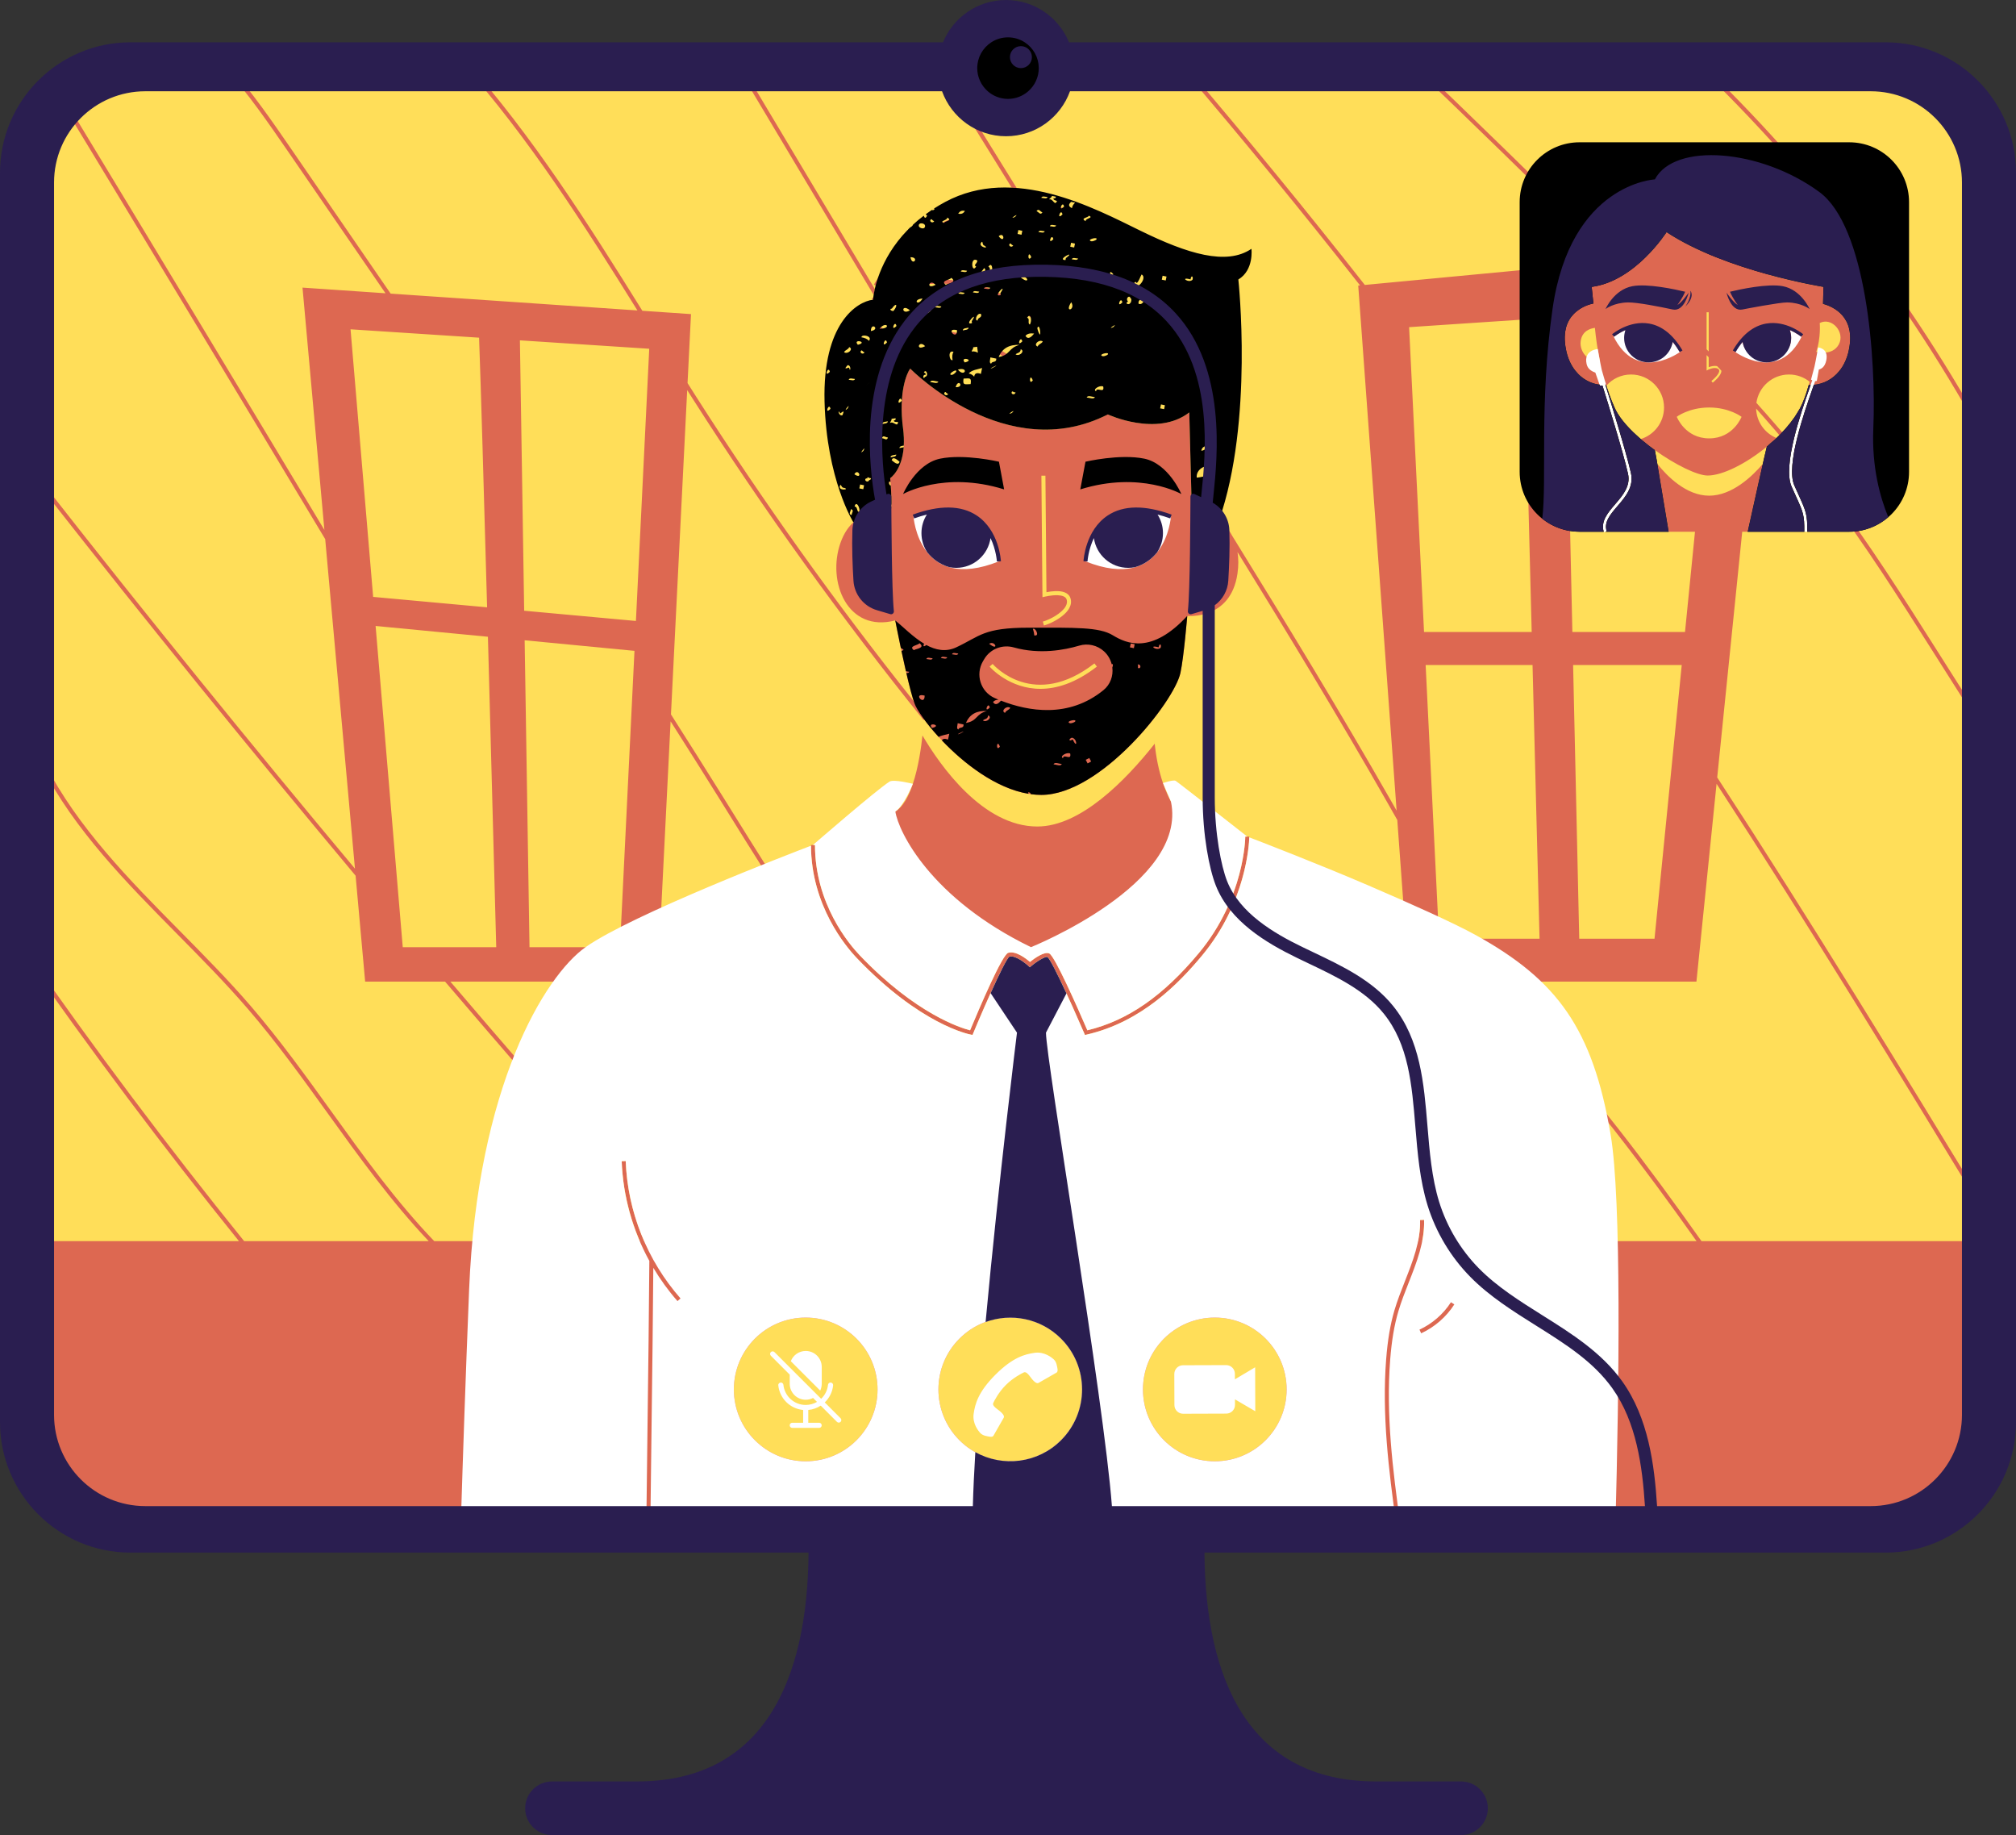 <?xml version="1.0" encoding="UTF-8" standalone="no"?><svg xmlns="http://www.w3.org/2000/svg" xmlns:xlink="http://www.w3.org/1999/xlink" fill="#000000" height="455" preserveAspectRatio="xMidYMid meet" version="1" viewBox="0.0 0.0 500.0 455.0" width="500" zoomAndPan="magnify"><rect x="0.0" y="0.0" width="500.0" height="455.0" fill="#333333" stroke="none"/><defs><clipPath id="a"><path d="M 0 0 L 500 0 L 500 455.02 L 0 455.02 Z M 0 0"/></clipPath></defs><g><g id="change1_1"><path d="M 453.375 381.004 L 46.883 381.004 C 23.805 381.004 5.098 362.293 5.098 339.219 L 5.098 55.863 C 5.098 32.785 23.805 14.078 46.883 14.078 L 453.375 14.078 C 476.449 14.078 495.16 32.785 495.16 55.863 L 495.16 339.219 C 495.16 362.293 476.449 381.004 453.375 381.004" fill="#ffde59"/></g><g id="change2_1"><path d="M 252.145 46.613 L 232.723 15.297 L 231.875 15.824 L 250.918 46.531 C 251.324 46.551 251.734 46.582 252.145 46.613 Z M 184.234 20.801 C 185.066 20.898 186.086 21.91 186.625 22.812 L 216.676 73.117 C 216.738 72.715 216.832 72.223 216.961 71.648 L 187.484 22.301 C 186.805 21.164 185.574 19.949 184.355 19.805 C 183.758 19.734 183.219 19.926 182.793 20.359 L 183.508 21.059 C 183.715 20.848 183.945 20.766 184.234 20.801 Z M 448.594 95.461 C 448.578 95.508 448.582 95.5 448.594 95.461 Z M 213.199 236.844 C 210.602 234.121 202.129 224.113 202.129 209.516 L 201.129 209.516 C 201.129 224.484 209.812 234.746 212.477 237.531 C 228.262 254.074 240.301 256.449 240.805 256.543 L 241.203 256.617 L 241.359 256.242 C 245.008 247.477 249.41 237.816 250.344 237.215 C 251.758 236.801 254.246 238.754 255.086 239.543 L 255.41 239.848 L 255.75 239.562 C 257.246 238.309 259.277 237.082 259.801 237.316 C 260.707 237.957 265.18 247.551 268.926 256.25 L 269.09 256.633 L 269.496 256.539 C 283.102 253.426 292.328 243.887 298.09 236.98 C 309.711 223.039 309.848 207.59 309.848 207.434 L 308.848 207.434 C 308.848 207.586 308.715 222.676 297.32 236.34 C 288.438 246.992 279.641 253.082 269.68 255.469 C 267.164 249.648 261.598 237.047 260.242 236.422 C 259.016 235.855 256.562 237.625 255.445 238.52 C 254.512 237.707 251.945 235.691 250.059 236.258 C 248.582 236.695 243.074 249.531 240.598 255.469 C 238.398 254.914 227.176 251.488 213.199 236.844 Z M 240.996 53.562 C 255.352 49.855 268.953 53.523 269.09 53.559 L 269.355 52.598 C 269.215 52.559 255.371 48.82 240.746 52.594 C 226.367 56.305 217.832 68.367 216.746 70.586 L 217.648 71.027 C 218.699 68.871 226.988 57.18 240.996 53.562 Z M 241.473 71.301 C 247.238 72.594 254.113 77.547 261.395 82.797 C 271.273 89.918 282.199 97.793 292.469 97.793 C 295.102 97.793 297.688 97.277 300.203 96.098 L 299.777 95.191 C 287.977 100.727 274.164 90.77 261.98 81.984 C 254.613 76.676 247.656 71.66 241.691 70.324 C 225.801 66.766 216.605 73.723 216.223 74.023 L 216.836 74.812 C 216.926 74.742 226.039 67.848 241.473 71.301 Z M 217.977 80.922 C 216.207 85 216.727 89.531 217.23 93.91 C 217.332 94.789 217.434 95.664 217.516 96.531 C 218.004 101.742 217.582 105.98 216.223 109.484 C 214.527 113.867 211.223 117.148 207.383 118.266 L 207.66 119.223 C 211.797 118.023 215.348 114.516 217.156 109.848 C 218.574 106.195 219.016 101.809 218.512 96.438 C 218.43 95.562 218.328 94.684 218.227 93.797 C 217.738 89.547 217.23 85.152 218.895 81.32 Z M 226.406 194.352 C 225.379 197.438 223.973 200.066 222.062 201.215 C 216.223 213.023 220.566 231.871 255.488 236.199 C 255.488 236.199 308.453 224.504 290.41 198.742 C 289.762 197.543 289.07 196.027 288.434 194.164 L 288.434 194.16 C 287.48 191.371 286.656 187.797 286.289 183.336 C 286.32 183.699 286.348 184.062 286.383 184.41 C 279.117 193.59 267.969 204.938 257.273 204.938 C 243.762 204.938 233.191 189.848 228.789 182.379 C 228.805 182.23 228.82 182.094 228.832 181.953 C 228.492 185.254 227.789 190.207 226.406 194.352 Z M 319.105 344.52 C 319.105 334.68 311.129 326.703 301.289 326.703 C 291.449 326.703 283.473 334.68 283.473 344.52 C 283.473 354.355 291.449 362.336 301.289 362.336 C 311.129 362.336 319.105 354.355 319.105 344.52 Z M 263.156 331.922 C 256.199 324.961 244.918 324.961 237.961 331.922 C 231.004 338.879 231.004 350.156 237.961 357.117 C 244.918 364.074 256.199 364.074 263.156 357.117 C 270.113 350.156 270.113 338.879 263.156 331.922 Z M 217.645 344.52 C 217.645 334.68 209.668 326.703 199.828 326.703 C 189.988 326.703 182.012 334.68 182.012 344.52 C 182.012 354.355 189.988 362.336 199.828 362.336 C 209.668 362.336 217.645 354.355 217.645 344.52 Z M 356.906 232.754 L 381.832 232.754 L 380.094 164.891 L 353.582 164.891 Z M 353.184 156.703 L 379.883 156.703 L 377.902 79.227 L 349.48 81.121 Z M 388.172 82.465 C 388.168 82.488 388.164 82.508 388.16 82.531 C 388.164 82.508 388.168 82.488 388.172 82.465 Z M 388.227 78.535 L 388.297 81.727 C 388.582 80.371 389.137 79.289 389.812 78.43 Z M 402.637 68.164 C 402.465 68.27 402.297 68.375 402.121 68.477 C 402.297 68.375 402.465 68.27 402.637 68.164 Z M 401.777 68.672 C 401.613 68.766 401.449 68.859 401.285 68.949 C 401.449 68.859 401.613 68.766 401.777 68.672 Z M 400.898 69.148 C 400.738 69.23 400.578 69.312 400.418 69.391 C 400.578 69.312 400.738 69.23 400.898 69.148 Z M 399.996 69.586 C 399.84 69.656 399.688 69.727 399.531 69.793 C 399.688 69.727 399.84 69.656 399.996 69.586 Z M 403.203 67.801 C 403.113 67.859 403.027 67.922 402.934 67.98 C 403.027 67.922 403.117 67.863 403.203 67.805 C 403.203 67.805 403.203 67.805 403.203 67.801 Z M 404.48 66.918 C 404.672 66.777 404.855 66.637 405.043 66.492 C 404.855 66.637 404.672 66.777 404.48 66.918 Z M 405.207 66.363 C 405.402 66.211 405.594 66.059 405.785 65.902 C 405.594 66.059 405.402 66.211 405.207 66.363 Z M 405.91 65.797 C 406.109 65.633 406.305 65.469 406.496 65.301 C 406.305 65.469 406.109 65.633 405.91 65.797 Z M 406.582 65.227 C 406.785 65.051 406.988 64.871 407.184 64.691 C 406.988 64.871 406.785 65.051 406.582 65.227 Z M 404.047 67.227 C 404.047 67.23 404.047 67.23 404.047 67.23 C 404.121 67.18 404.191 67.125 404.266 67.074 C 404.191 67.125 404.117 67.176 404.047 67.227 Z M 423.262 77.422 L 423.262 86.598 C 423.438 86.777 423.609 86.965 423.785 87.148 L 423.785 77.422 Z M 432.988 66.402 C 433.59 66.598 434.188 66.781 434.777 66.961 C 434.188 66.781 433.59 66.598 432.988 66.402 Z M 424.926 63.492 C 427.562 64.566 430.23 65.52 432.82 66.348 C 430.23 65.516 427.562 64.566 424.926 63.492 Z M 438.586 68.062 C 437.391 67.734 436.148 67.379 434.879 66.992 C 436.148 67.379 437.391 67.734 438.586 68.062 Z M 426.906 91.887 C 426.57 91.527 426.234 91.164 425.895 90.805 C 425.148 90.602 424.277 90.855 423.785 91.047 L 423.785 88.594 C 423.609 88.41 423.438 88.227 423.262 88.047 L 423.262 91.879 L 423.645 91.68 C 423.66 91.672 425.512 90.758 426.281 91.621 C 426.379 91.73 426.414 91.855 426.402 92.016 C 426.332 92.832 424.977 94.066 424.461 94.473 L 424.785 94.887 C 424.992 94.723 426.82 93.25 426.926 92.062 C 426.93 92 426.91 91.945 426.906 91.887 Z M 431.934 103.352 C 431.934 103.352 428.934 101.043 423.902 101.043 C 418.875 101.043 415.82 103.352 415.871 103.352 C 415.871 103.352 417.918 108.699 423.902 108.699 C 429.891 108.699 431.934 103.352 431.934 103.352 Z M 399.062 69.98 C 398.914 70.039 398.77 70.102 398.617 70.16 C 398.77 70.102 398.914 70.039 399.062 69.98 Z M 398.105 70.336 C 397.965 70.383 397.828 70.434 397.688 70.48 C 397.828 70.434 397.965 70.383 398.105 70.336 Z M 397.121 70.641 C 396.992 70.676 396.863 70.719 396.73 70.754 C 396.863 70.719 396.992 70.676 397.121 70.641 Z M 396.09 70.895 C 395.977 70.922 395.867 70.949 395.754 70.973 C 395.867 70.949 395.977 70.922 396.09 70.895 Z M 396.766 89.355 C 396.219 86.711 395.824 84.008 395.562 81.297 C 394.371 81.449 392.402 82.078 392.043 84.535 C 391.621 87.422 394.328 90.082 396.766 89.355 Z M 391.246 77.027 C 391.211 77.051 391.18 77.078 391.145 77.105 C 391.18 77.078 391.211 77.051 391.246 77.027 Z M 390.766 77.422 C 390.742 77.441 390.723 77.461 390.699 77.484 C 390.723 77.461 390.742 77.441 390.766 77.422 Z M 388.102 83.238 C 388.098 83.285 388.098 83.332 388.094 83.383 C 388.094 83.332 388.098 83.285 388.102 83.238 Z M 388.09 84.266 C 388.09 84.199 388.09 84.141 388.09 84.074 C 388.09 84.137 388.09 84.199 388.09 84.266 Z M 272.047 165.285 L 271.434 164.496 C 256.504 176.078 246.602 165.098 246.188 164.625 L 245.434 165.285 C 245.723 165.613 250.395 170.801 258.039 170.801 C 261.98 170.801 266.715 169.422 272.047 165.285 Z M 258.281 117.949 L 258.547 148.082 L 259.156 147.941 C 259.824 147.789 260.516 147.68 261.176 147.621 C 261.18 147.621 261.18 147.621 261.18 147.621 C 261.578 147.586 261.961 147.574 262.324 147.59 C 263.445 147.637 264.324 147.938 264.547 148.664 C 264.711 149.199 264.633 149.742 264.312 150.328 C 263.371 152.043 260.414 153.637 258.641 154.129 L 258.906 155.094 C 260.344 154.695 262.496 153.656 263.973 152.297 C 264.234 152.055 264.477 151.805 264.688 151.543 C 264.879 151.305 265.051 151.062 265.188 150.809 C 265.641 149.988 265.746 149.164 265.504 148.371 C 265.043 146.875 263.402 146.512 261.719 146.57 C 261.344 146.586 260.973 146.617 260.609 146.664 C 260.238 146.715 259.875 146.773 259.535 146.84 L 259.512 143.973 L 259.5 142.863 L 259.281 117.941 Z M 161.02 86.477 L 128.945 84.391 L 130.004 151.434 L 157.719 153.973 Z M 157.359 161.383 L 130.121 158.762 L 131.324 234.871 L 153.766 234.871 Z M 123.074 234.871 C 122.758 222.812 121.898 190.262 121.012 157.887 L 93.156 155.211 L 99.891 234.871 Z M 86.941 81.652 L 92.547 148.004 L 120.809 150.59 C 120.023 122.246 119.246 95.27 118.82 83.73 Z M 450.461 87.234 C 450.461 87.234 454.441 88.383 456.059 85.387 C 457.672 82.391 454.336 78.551 451.324 80.094 C 451.324 80.094 451.645 83.789 450.461 87.234 Z M 390.156 164.891 L 391.676 232.754 L 410.348 232.754 L 417.098 164.891 Z M 346.809 381.637 C 346.676 380.699 346.543 379.766 346.41 378.828 C 288.973 378.828 219.336 378.828 161.289 378.828 M 160.289 378.828 C 99.43 378.828 51.531 378.828 44.215 378.828 C 23.328 378.828 7.773 383.738 7.773 307.746 L 59.262 307.746 C 40.465 284.438 22.398 260.367 5.352 235.902 L 6.172 235.332 C 23.359 259.996 41.586 284.262 60.551 307.746 L 106.32 307.746 C 97.055 297.961 89.086 286.902 81.32 276.109 C 75.039 267.383 68.543 258.359 61.449 250.129 C 55.891 243.684 49.762 237.48 43.832 231.48 C 31.379 218.879 18.504 205.852 10.277 189.898 L 11.168 189.438 C 19.32 205.258 32.145 218.23 44.543 230.777 C 50.484 236.789 56.629 243.004 62.207 249.477 C 69.328 257.738 75.836 266.781 82.133 275.523 C 90.059 286.539 98.191 297.84 107.695 307.746 L 158.68 307.746 C 156.004 301.504 154.445 294.781 154.188 287.926 L 155.188 287.887 C 155.445 294.766 157.023 301.504 159.754 307.746 L 351.699 307.746 C 352.051 306.02 352.258 304.273 352.199 302.508 L 353.199 302.477 C 353.258 304.266 353.059 306.02 352.719 307.746 L 420.77 307.746 C 414.211 298.496 407.488 289.312 400.52 280.414 C 397.09 276.031 393.527 271.629 390.086 267.367 C 383.816 259.609 377.387 251.641 371.395 243.402 L 349.48 243.402 L 346.551 203.324 C 345.727 201.875 344.906 200.426 344.078 198.977 C 332.156 178.09 319.508 157.289 306.922 136.891 C 307.176 138.469 307.203 140.242 306.91 142.242 C 305.211 153.84 294.461 152.711 294.461 152.711 C 294.461 152.711 293.617 162.895 292.766 166.855 C 291.215 174.031 272.965 197.105 258.254 197.105 C 246.312 197.105 234.184 185.195 229.133 178.285 C 229.133 178.285 229.129 178.324 229.129 178.363 C 229.129 178.312 229.133 178.285 229.133 178.285 C 229.133 178.285 229.125 178.402 229.113 178.609 C 208.574 153.113 189.371 126.41 171.816 98.898 C 171.355 98.176 170.895 97.445 170.434 96.723 L 166.41 177.141 C 170.762 183.965 175.016 190.699 179.09 197.23 L 182.031 201.957 C 191.855 217.75 202.012 234.082 214.035 248.625 C 215.039 249.844 216.062 251.055 217.09 252.266 C 222.688 258.895 228.477 265.746 231.672 273.922 L 230.738 274.281 C 227.605 266.266 221.871 259.477 216.324 252.91 C 215.297 251.695 214.27 250.48 213.262 249.262 C 201.199 234.668 191.023 218.309 181.184 202.484 L 178.242 197.758 C 174.406 191.609 170.41 185.277 166.32 178.863 L 163.09 243.402 L 147.406 243.402 C 155.973 257.805 164.527 272.211 173.07 286.629 L 172.211 287.137 C 163.566 272.551 154.91 257.977 146.242 243.402 L 111.703 243.402 C 124.762 258.707 138.074 274.074 151.352 289.145 L 150.602 289.805 C 137.133 274.52 123.629 258.926 110.391 243.402 L 90.566 243.402 L 88.195 217.133 C 62.184 186.066 36.371 154.238 11.402 122.414 L 12.191 121.797 C 36.855 153.234 62.344 184.68 88.035 215.387 L 80.656 133.684 C 58.953 97.547 36.918 61.039 15.07 25.016 L 15.926 24.496 C 37.418 59.938 59.09 95.84 80.453 131.398 L 75.027 71.316 L 95.613 72.719 C 87.504 60.891 79.375 49.078 71.242 37.273 C 66.57 30.492 61.738 23.48 56.18 17.223 L 56.926 16.559 C 62.527 22.859 67.379 29.898 72.066 36.707 C 80.348 48.73 88.629 60.762 96.887 72.805 L 158.09 76.977 C 144.902 55.797 131.145 34.152 114.387 15.344 L 115.133 14.676 C 132.109 33.73 145.992 55.648 159.316 77.059 L 171.379 77.883 L 170.523 94.992 C 171.234 96.117 171.945 97.242 172.66 98.359 C 189.258 124.371 207.344 149.648 226.629 173.879 C 224.895 168.672 222.035 153.84 222.035 153.84 C 210.152 156.953 205.059 144.223 208.453 134.602 C 211.848 124.984 220.617 127.246 220.617 127.246 C 220.617 127.246 221.5 127.535 220.844 119.359 C 217.742 122.82 211.371 123.098 211.094 123.105 L 211.059 122.105 C 211.125 122.105 217.719 121.828 220.383 118.371 L 220.785 118.684 C 220.785 118.645 220.781 118.609 220.777 118.57 C 220.777 118.57 225.207 115.688 223.973 106.223 C 222.777 97.098 225.004 92.445 225.672 91.508 C 225.695 91.473 225.727 91.445 225.754 91.41 C 225.914 91.578 249.207 115.148 274.109 103.059 C 272.055 101.758 269.957 100.781 267.547 99.672 C 263.309 97.723 258.031 95.301 250.973 89.891 C 239.996 81.484 225.422 81.602 221.141 84.473 L 220.586 83.641 C 225.652 80.242 240.602 80.688 251.582 89.098 C 258.551 94.438 263.551 96.734 267.965 98.766 C 270.555 99.953 272.789 100.984 275.027 102.445 L 274.805 102.781 C 275.387 103.047 281.164 105.562 287.223 105.082 C 287.59 105.055 287.957 105.016 288.324 104.965 C 290.629 104.637 292.934 103.836 294.961 102.266 L 295.316 116.238 L 295.367 118.219 L 295.594 127.016 C 295.594 127.016 297.332 127.629 299.586 127.508 C 300.508 127.848 301.445 128.355 302.336 129.02 C 302.445 128.707 302.543 128.387 302.648 128.07 C 303.34 129.188 304.031 130.309 304.723 131.426 C 305.039 131.859 305.324 132.336 305.594 132.836 C 318.902 154.371 332.324 176.371 344.945 198.48 C 345.426 199.32 345.902 200.164 346.383 201.004 L 336.863 70.809 L 337.312 70.766 C 322.992 52.539 308.18 34.453 293.172 16.891 L 293.934 16.238 C 309.086 33.98 324.047 52.246 338.496 70.652 L 400.164 64.809 C 398.859 63.523 397.555 62.242 396.254 60.969 C 380.734 45.727 364.738 30.016 348.762 14.816 L 349.453 14.094 C 365.434 29.297 381.434 45.012 396.906 60.207 C 398.422 61.695 399.945 63.191 401.465 64.688 L 407.832 64.082 C 407.633 64.273 407.43 64.465 407.223 64.656 C 411.051 61.148 413.336 57.559 413.336 57.559 C 416.805 59.855 420.812 61.82 424.91 63.488 C 424.246 63.219 423.582 62.938 422.926 62.652 L 439.297 61.102 L 438.59 68.062 C 446.34 70.188 452.25 71.133 452.25 71.133 C 452.25 71.133 452.25 71.762 452.133 75.332 C 453.672 75.785 459.59 77.633 458.797 85.18 C 458.73 85.809 458.621 86.398 458.496 86.973 C 458.473 87.094 458.387 87.469 458.359 87.578 C 458.031 88.809 457.562 89.895 456.992 90.84 C 456.988 90.848 456.93 90.938 456.922 90.949 C 456.688 91.328 456.43 91.68 456.16 92.012 C 456.156 92.016 456.137 92.043 456.133 92.047 C 454.168 94.445 451.395 95.602 448.594 95.461 C 448.625 95.348 448.727 94.98 448.812 94.652 C 447.41 93.531 445.641 92.859 443.707 92.859 C 439.582 92.859 436.18 95.914 435.613 99.883 C 442.113 107.129 448.371 114.586 454.223 122.34 C 463.535 134.68 471.945 147.941 480.078 160.77 L 492.598 180.504 C 492.512 179.344 491.918 178.203 490.98 177.543 L 491.555 176.723 C 493.223 177.895 494.004 180.164 493.414 182.113 L 493.098 183.16 L 479.238 161.305 C 471.113 148.496 462.711 135.25 453.426 122.941 C 447.797 115.48 441.781 108.289 435.543 101.301 C 435.645 104.605 437.695 107.418 440.598 108.609 C 440.477 108.727 440.363 108.848 440.238 108.965 C 439.758 109.312 438.707 110.246 438.195 110.758 C 433.125 114.93 427.25 117.91 423.523 117.91 C 420.961 117.91 415.477 115.234 410.43 111.605 C 409.398 110.867 408.391 110.086 407.426 109.277 C 407.402 109.289 406.852 108.801 406.277 108.285 C 406.496 108.48 406.711 108.676 406.934 108.863 C 410.277 107.836 412.707 104.723 412.707 101.043 C 412.707 96.523 409.043 92.859 404.523 92.859 C 402.086 92.859 399.906 93.93 398.406 95.621 C 399.012 97.531 398.441 95.816 398.332 95.461 C 397.418 95.504 396.512 95.406 395.633 95.176 C 395.605 95.172 395.137 95.027 395.094 95.016 C 393.773 94.582 392.539 93.84 391.48 92.785 C 391.434 92.738 390.695 91.895 390.66 91.852 C 389.746 90.676 389.023 89.223 388.574 87.484 C 388.562 87.438 388.406 86.766 388.402 86.73 C 388.402 86.734 388.406 86.75 388.41 86.766 L 389.973 156.703 L 417.91 156.703 L 420.383 131.848 L 413.848 131.848 C 413.504 129.844 413.176 127.832 412.844 125.824 C 412.242 122.223 411.641 118.621 411.039 115.016 C 413.496 118.105 418.23 122.906 423.902 122.906 C 429.562 122.906 434.562 118.125 437.199 115.039 C 437.211 114.992 437.223 114.953 437.23 114.91 C 436.172 119.59 434.547 126.918 433.457 131.848 L 432.098 131.848 L 425.895 192.766 C 449.219 228.496 471.703 265.375 493.492 301.141 L 492.66 301.691 C 471.07 266.25 448.809 229.742 425.734 194.344 L 420.742 243.402 L 372.625 243.402 C 378.484 251.414 384.75 259.176 390.863 266.738 C 394.309 271.004 397.871 275.41 401.305 279.797 C 408.434 288.898 415.305 298.289 421.996 307.746 L 495.16 307.746 C 495.16 307.746 495.16 337.965 495.16 351.742 C 495.16 365.52 495.887 378.828 456.477 378.828 C 444.148 378.828 401.227 378.828 347.422 378.828 C 347.547 379.719 347.672 380.609 347.797 381.496 M 419.777 15.02 L 420.465 14.297 C 450.844 43.219 476.168 76.691 495.738 113.785 L 494.855 114.254 C 475.336 77.254 450.074 43.867 419.777 15.02" fill="#dd6851"/></g><g id="change3_1"><path d="M 262.094 338.5 C 262.008 338.066 261.789 337.445 261.328 337.043 C 260.867 336.637 259.035 335.094 256.609 335.438 C 254.184 335.785 251.184 336.562 246.895 340.852 C 242.602 345.141 241.824 348.141 241.48 350.566 C 241.133 352.992 242.68 354.824 243.082 355.289 C 243.488 355.75 244.109 355.969 244.539 356.055 C 244.973 356.141 246.113 356.504 246.391 355.996 C 246.664 355.488 248.512 352.258 248.93 351.551 C 249.348 350.844 247.805 349.758 247.344 349.41 C 246.879 349.066 246.086 348.445 246.332 347.91 C 246.574 347.375 247.645 345.238 249.465 343.422 C 251.281 341.605 253.418 340.535 253.949 340.289 C 254.484 340.047 255.105 340.84 255.453 341.301 C 255.801 341.762 256.883 343.309 257.59 342.891 C 258.297 342.473 261.531 340.621 262.035 340.348 C 262.543 340.074 262.184 338.934 262.094 338.5 Z M 306.293 346.977 L 311.328 349.926 L 311.297 339.027 L 306.277 342.012 L 306.273 340.637 C 306.27 339.449 305.305 338.488 304.113 338.488 L 293.395 338.523 C 292.207 338.527 291.246 339.496 291.246 340.688 L 291.273 348.398 C 291.277 349.586 292.242 350.551 293.434 350.547 L 304.152 350.512 C 305.34 350.508 306.301 349.539 306.297 348.352 Z M 208.477 351.66 L 204.555 347.738 C 205.695 346.645 206.461 345.16 206.629 343.5 C 206.664 343.129 206.367 342.805 205.992 342.805 C 205.668 342.805 205.395 343.055 205.359 343.379 C 205.223 344.734 204.594 345.945 203.656 346.836 L 192.078 335.262 C 191.828 335.012 191.426 335.012 191.18 335.262 C 190.93 335.508 190.93 335.91 191.18 336.16 L 195.863 340.848 L 195.863 343.109 C 195.863 345.301 197.641 347.078 199.836 347.078 C 200.492 347.078 201.109 346.918 201.656 346.637 L 202.629 347.609 C 201.805 348.09 200.848 348.367 199.828 348.367 C 196.953 348.367 194.586 346.176 194.297 343.379 C 194.262 343.055 193.988 342.805 193.664 342.805 C 193.289 342.805 192.992 343.129 193.027 343.5 C 193.355 346.734 195.949 349.312 199.191 349.609 L 199.191 352.781 L 196.496 352.781 C 196.145 352.781 195.859 353.066 195.859 353.418 C 195.859 353.77 196.145 354.055 196.496 354.055 L 203.16 354.055 C 203.512 354.055 203.797 353.77 203.797 353.418 C 203.797 353.066 203.512 352.781 203.16 352.781 L 200.465 352.781 L 200.465 349.609 C 201.598 349.508 202.648 349.125 203.555 348.535 L 207.578 352.559 C 207.824 352.809 208.23 352.809 208.477 352.559 C 208.727 352.312 208.727 351.906 208.477 351.66 Z M 196.133 337.516 L 203.426 344.809 C 203.668 344.293 203.805 343.719 203.805 343.109 L 203.805 338.949 C 203.805 336.758 202.027 334.98 199.836 334.98 C 198.148 334.98 196.707 336.031 196.133 337.516 Z M 202.129 209.516 C 202.129 224.113 210.602 234.121 213.199 236.844 C 227.176 251.488 238.398 254.914 240.598 255.469 C 243.074 249.531 248.582 236.695 250.059 236.258 C 251.945 235.691 254.512 237.707 255.445 238.52 C 256.562 237.625 259.016 235.855 260.242 236.422 C 261.598 237.047 267.164 249.648 269.68 255.469 C 279.641 253.082 288.438 246.992 297.32 236.34 C 308.715 222.676 308.848 207.586 308.848 207.434 L 309.348 207.434 C 309.348 207.434 292.113 193.918 291.566 193.605 C 291.02 193.293 288.434 194.16 288.434 194.16 L 290.41 198.742 C 294.738 219.195 255.703 234.855 255.703 234.855 C 230.859 222.805 222.82 206.25 222.062 201.215 C 224.191 199.879 226.406 194.352 226.406 194.352 C 226.406 194.352 221.676 193.152 220.633 193.797 C 217.543 195.711 201.629 209.516 201.629 209.516 Z M 360.699 323.434 L 359.859 322.895 C 357.988 325.824 355.215 328.238 352.055 329.691 L 352.473 330.602 C 355.805 329.07 358.727 326.523 360.699 323.434 Z M 319.105 344.52 C 319.105 334.68 311.129 326.703 301.289 326.703 C 291.449 326.703 283.473 334.68 283.473 344.52 C 283.473 354.355 291.449 362.336 301.289 362.336 C 311.129 362.336 319.105 354.355 319.105 344.52 Z M 263.156 331.922 C 256.199 324.961 244.918 324.961 237.961 331.922 C 231.004 338.879 231.004 350.156 237.961 357.117 C 244.918 364.074 256.199 364.074 263.156 357.117 C 270.113 350.156 270.113 338.879 263.156 331.922 Z M 217.645 344.52 C 217.645 334.68 209.668 326.703 199.828 326.703 C 189.988 326.703 182.012 334.68 182.012 344.52 C 182.012 354.355 189.988 362.336 199.828 362.336 C 209.668 362.336 217.645 354.355 217.645 344.52 Z M 400.66 377.918 L 347.297 377.918 C 345.422 364.516 343.723 350.742 344.785 337.152 C 345.156 332.41 345.797 328.605 346.805 325.184 C 347.512 322.773 348.465 320.359 349.383 318.023 C 351.344 313.051 353.371 307.906 353.199 302.477 L 352.199 302.508 C 352.363 307.73 350.375 312.777 348.453 317.656 C 347.527 320.012 346.566 322.449 345.844 324.898 C 344.816 328.395 344.16 332.262 343.785 337.074 C 342.723 350.727 344.414 364.504 346.285 377.918 L 161.301 377.918 C 161.387 369.484 161.5 360.938 161.609 352.57 C 161.773 339.906 161.941 326.84 162.031 314.359 C 163.77 317.273 165.77 320.043 168.031 322.613 L 168.781 321.953 C 160.488 312.527 155.66 300.43 155.188 287.887 L 154.188 287.926 C 154.516 296.613 156.898 305.09 161.047 312.645 C 160.957 325.629 160.781 339.316 160.609 352.559 C 160.5 360.93 160.387 369.48 160.301 377.918 L 114.289 377.918 C 114.789 361.625 115.477 341.262 116.348 319.785 C 118.387 269.422 135.121 241.984 145.23 234.855 C 156.68 226.781 196.266 211.562 201.137 209.703 C 201.211 224.566 209.824 234.758 212.477 237.531 C 228.262 254.074 240.301 256.449 240.805 256.543 L 241.203 256.617 L 241.359 256.242 C 245.008 247.477 249.41 237.816 250.344 237.215 C 251.758 236.801 254.246 238.754 255.086 239.543 L 255.41 239.848 L 255.75 239.562 C 257.246 238.309 259.277 237.082 259.801 237.316 C 260.707 237.957 265.18 247.551 268.926 256.25 L 269.09 256.633 L 269.496 256.539 C 283.102 253.426 292.328 243.887 298.09 236.98 C 309.023 223.867 309.789 209.422 309.844 207.625 C 312.648 208.699 327.043 214.246 339.363 219.543 C 349.82 224.039 360.582 228.855 366.047 231.879 C 386.266 243.051 395.035 255.133 399.461 281.332 C 402.191 297.504 401.551 344.387 400.66 377.918 Z M 398.137 95.344 C 398.234 95.289 398.297 95.246 398.297 95.246 C 398.297 95.246 397.465 92.516 397.273 91.773 C 396.887 90.062 396.277 86.551 396.277 86.551 C 396.277 86.551 392.703 86.742 393.508 90.277 C 393.824 91.688 395.02 92.129 395.676 92.406 C 395.777 92.742 396.785 95.586 396.785 95.586 C 397.004 95.656 397.227 95.648 397.434 95.609 C 398.691 99.629 402.609 112.266 403.77 117.469 C 404.449 120.52 402.492 122.801 400.594 125.008 C 398.703 127.203 396.922 129.277 397.773 131.961 L 398.488 131.734 C 397.762 129.449 399.34 127.617 401.164 125.496 C 403.086 123.262 405.266 120.727 404.504 117.305 C 403.332 112.059 399.387 99.336 398.137 95.344 Z M 450.922 86.152 C 450.922 86.152 450.367 89.363 450.012 90.93 C 449.836 91.609 449.164 94.129 449.164 94.129 C 449.164 94.129 449.281 94.207 449.461 94.293 C 449.309 94.758 449.094 95.371 448.836 96.102 C 446.805 101.895 442.047 115.461 444.34 120.656 C 444.766 121.629 445.141 122.453 445.469 123.172 C 447.184 126.938 447.539 127.723 447.488 131.844 L 448.238 131.855 C 448.289 127.562 447.883 126.66 446.152 122.859 C 445.824 122.145 445.449 121.32 445.023 120.352 C 442.852 115.43 447.543 102.059 449.543 96.352 C 449.816 95.574 450.031 94.957 450.188 94.492 C 450.324 94.504 450.465 94.496 450.598 94.453 L 451.105 91.629 C 451.633 91.488 452.586 91.09 452.945 89.363 C 453.578 86.316 450.922 86.152 450.922 86.152 Z M 446.723 83.492 C 446.699 83.473 445.602 82.578 443.906 81.84 C 444.117 82.453 444.238 83.109 444.238 83.793 C 444.238 87.141 441.68 88.781 438.328 88.781 C 435.32 88.781 432.668 87.66 432.195 84.781 C 431.582 85.516 430.996 86.355 430.445 87.293 L 430.105 87.094 C 430.105 87.094 441.113 95.441 446.973 83.191 Z M 416.602 87.293 C 416.047 86.355 415.465 85.516 414.852 84.781 C 414.379 87.66 410.555 86.152 407.539 86.152 C 404.191 86.152 405.281 86.652 405.281 83.305 C 405.281 82.621 402.93 82.453 403.137 81.84 C 401.445 82.578 400.348 83.473 400.324 83.492 L 400.074 83.191 C 405.934 95.441 416.941 87.094 416.941 87.094 Z M 247.746 139.191 C 247.746 139.191 246.766 120.715 226.559 128.074 C 226.559 128.074 227.883 147.129 247.746 139.191 Z M 269.223 139.191 C 269.223 139.191 270.203 120.715 290.41 128.074 C 290.41 128.074 289.086 147.129 269.223 139.191" fill="#ffffff"/></g><g id="change4_1"><path d="M 223.973 122.504 C 223.973 122.504 234.078 116.688 249.039 121.348 L 247.754 114.484 C 247.754 114.484 239.191 112.477 233.164 113.727 C 227.137 114.977 223.973 122.504 223.973 122.504 Z M 292.996 122.504 C 292.996 122.504 282.891 116.688 267.93 121.348 L 269.215 114.484 C 269.215 114.484 277.777 112.477 283.805 113.727 C 289.832 114.977 292.996 122.504 292.996 122.504 Z M 448.836 96.102 C 446.805 101.895 442.047 115.461 444.34 120.656 C 444.766 121.629 445.141 122.453 445.469 123.172 C 447.184 126.938 447.539 127.723 447.488 131.844 L 447.875 131.848 L 433.457 131.848 C 435.012 124.812 437.656 112.887 438.195 110.758 C 438.707 110.246 439.758 109.312 440.238 108.965 C 442.086 107.234 443.746 105.367 445.062 103.461 C 445.156 103.324 446.211 101.66 446.426 101.254 C 447.266 99.672 447.98 97.664 448.594 95.461 C 448.75 95.469 448.906 95.457 449.062 95.457 C 448.988 95.664 448.918 95.867 448.836 96.102 Z M 473.473 50.125 L 473.473 117.004 C 473.473 125.203 466.824 131.848 458.629 131.848 L 448.238 131.848 C 448.289 127.562 447.879 126.66 446.152 122.859 C 445.824 122.145 445.449 121.32 445.023 120.352 C 442.852 115.43 447.543 102.059 449.543 96.352 C 449.664 96.008 449.77 95.703 449.867 95.422 C 452.219 95.211 454.465 94.082 456.133 92.047 C 456.137 92.043 456.156 92.016 456.16 92.012 C 456.43 91.68 456.688 91.328 456.922 90.949 C 456.93 90.938 456.988 90.848 456.992 90.84 C 457.562 89.895 458.031 88.809 458.359 87.578 C 458.387 87.469 458.473 87.094 458.496 86.973 C 458.621 86.398 458.73 85.809 458.797 85.18 C 459.59 77.633 453.672 75.785 452.133 75.332 C 452.25 71.762 452.25 71.133 452.25 71.133 C 452.25 71.133 428.008 67.262 413.336 57.559 C 413.336 57.559 405.613 69.707 394.762 71.133 L 395.188 75.254 C 395.188 75.254 393.66 75.492 392.023 76.492 C 391.926 76.559 391.773 76.648 391.695 76.703 C 389.695 78.039 387.668 80.555 388.152 85.18 C 388.211 85.723 388.297 86.234 388.402 86.73 C 388.406 86.766 388.562 87.438 388.574 87.484 C 389.023 89.223 389.746 90.676 390.66 91.852 C 390.695 91.895 391.434 92.738 391.48 92.785 C 392.539 93.84 393.773 94.582 395.094 95.016 C 395.137 95.027 395.605 95.172 395.633 95.176 C 395.984 95.27 396.348 95.324 396.711 95.371 C 396.758 95.504 396.785 95.586 396.785 95.586 C 397.004 95.656 397.227 95.648 397.434 95.609 C 398.691 99.629 402.609 112.266 403.77 117.469 C 404.449 120.52 402.492 122.801 400.594 125.008 C 398.734 127.172 396.977 129.223 397.742 131.848 L 391.746 131.848 C 383.551 131.848 376.902 125.203 376.902 117.004 L 376.902 50.125 C 376.902 41.926 383.551 35.281 391.746 35.281 L 458.629 35.281 C 466.824 35.281 473.473 41.926 473.473 50.125 Z M 412.844 125.824 C 413.176 127.832 413.504 129.844 413.848 131.848 L 398.129 131.848 L 398.488 131.734 C 397.762 129.449 399.34 127.617 401.164 125.496 C 403.086 123.262 405.266 120.727 404.504 117.305 C 403.34 112.102 399.453 99.551 398.172 95.453 C 398.227 95.453 398.277 95.461 398.332 95.461 C 398.441 95.816 399.047 97.59 399.109 97.762 C 399.531 98.926 399.988 100.062 400.484 101.168 C 400.594 101.418 400.727 101.672 400.863 101.926 C 400.891 101.977 401.191 102.504 401.223 102.551 C 401.961 103.754 402.949 104.984 404.109 106.199 C 404.141 106.23 405.066 107.164 405.094 107.191 C 405.5 107.586 407.383 109.301 407.426 109.277 C 408.391 110.086 409.398 110.867 410.43 111.605 C 410.469 111.809 410.785 113.531 410.859 113.934 C 410.875 114.023 410.891 114.113 410.906 114.203 C 411.551 118.078 412.195 121.953 412.844 125.824 Z M 300.902 111.371 C 299.406 112.781 301.875 109.559 300.902 111.371 Z M 296.816 118.434 C 296.562 116.41 299.074 114.84 300.992 115.875 C 300.812 117.656 298.992 118.184 296.816 118.434 Z M 295.754 69.375 C 294.727 70.34 292.516 68.543 295.27 69.273 C 295.449 68.055 296.031 68.566 295.754 69.375 Z M 295.543 85.984 C 295.039 87.711 294.062 84.219 295.543 85.984 Z M 289.117 69.547 C 288.793 69.48 288.469 69.414 288.145 69.348 C 288.211 69.023 288.277 68.699 288.344 68.371 C 288.668 68.438 288.992 68.504 289.316 68.57 C 289.25 68.898 289.184 69.223 289.117 69.547 Z M 288.719 101.453 C 288.395 101.387 288.07 101.32 287.742 101.254 C 287.809 100.93 287.875 100.605 287.941 100.277 C 288.266 100.348 288.594 100.41 288.918 100.477 C 288.852 100.801 288.785 101.129 288.719 101.453 Z M 297.645 113.309 C 296.926 115.035 298.73 110.695 297.645 113.309 Z M 299.289 110.578 C 299.156 111.215 298.793 111.676 297.941 111.762 C 298.074 111.129 298.438 110.664 299.289 110.578 Z M 299.48 93.488 C 299.234 94.074 298.41 93.781 298.504 93.289 C 298.863 92.625 298.922 93.426 299.48 93.488 Z M 282.367 75.281 C 282.285 73.879 283.535 74.496 283.738 73.527 C 284.426 73.418 283.461 75.992 282.367 75.281 Z M 280.996 70.84 C 281.098 70.254 281.699 69.477 281.918 70.215 C 282.52 69.645 282.73 68.77 283.137 68.047 C 284.602 68.84 282.18 71.992 280.996 70.84 Z M 280.531 74.914 C 280.512 74.914 280.496 74.91 280.477 74.91 C 280.277 75.352 279.848 75.656 279.344 75.172 C 279.488 75.027 279.629 74.875 279.754 74.699 C 279.086 74.191 279.988 73.008 280.371 73.883 C 280.613 74.035 280.641 74.43 280.523 74.785 C 280.527 74.832 280.531 74.867 280.531 74.914 Z M 278.367 74.973 C 276.766 76.629 277.984 73.215 278.367 74.973 Z M 276.102 81.113 C 274.227 81.961 277.613 79.719 276.102 81.113 Z M 275.5 86.574 C 277.273 85.98 272.816 87.477 275.5 86.574 Z M 274.715 87.941 C 274.613 88.059 273.48 88.629 273.152 88.129 C 272.883 87.727 275.348 87.176 274.715 87.941 Z M 271.852 97.008 C 270.855 96.645 272.711 95.414 273.613 95.84 C 274.02 97.727 271.898 95.797 271.852 97.008 Z M 269.508 98.559 C 269.793 97.926 270.809 98.402 271.555 98.469 C 271.27 99.098 270.254 98.621 269.508 98.559 Z M 269.266 54.844 C 267.742 54.039 270.004 53.992 270.047 53.48 C 271.406 54.039 269.145 54.09 269.266 54.844 Z M 269.02 78.945 C 270.5 77.805 266.777 80.672 269.02 78.945 Z M 265.816 64.297 C 266.012 63.742 266.789 64.066 267.379 64.105 C 267.184 64.66 266.406 64.34 265.816 64.297 Z M 265.684 74.934 C 266.883 76.852 263.867 77.719 265.684 74.934 Z M 265.566 80.492 C 263.547 82.703 266.762 79.188 265.566 80.492 Z M 264.254 64.488 C 261.828 64.422 267.207 61.824 264.355 64 C 264.316 64.027 264.289 64.488 264.254 64.488 Z M 263.73 104.492 C 265.504 103.895 261.047 105.391 263.73 104.492 Z M 262.758 74.336 C 262.078 76.234 263.758 71.535 262.758 74.336 Z M 260.207 49.445 C 260.379 49.07 260.797 49.059 260.895 48.57 C 261.219 48.637 261.543 48.703 261.867 48.77 C 261.871 49.203 261.586 49.191 261.281 49.156 C 261.199 49.633 261.801 49.656 262.156 49.844 C 261.539 51.238 261.211 49.164 260.207 49.445 Z M 260.379 56.082 C 260.574 55.527 261.352 55.852 261.941 55.895 C 261.746 56.449 260.969 56.121 260.379 56.082 Z M 261.246 59.305 C 259.648 60.961 260.867 57.547 261.246 59.305 Z M 258.258 49.051 C 258.453 48.496 259.23 48.816 259.82 48.859 C 259.625 49.414 258.848 49.09 258.258 49.051 Z M 257.547 57.535 C 257.742 56.98 258.52 57.305 259.109 57.348 C 258.91 57.902 258.137 57.578 257.547 57.535 Z M 257.352 85.93 C 256.18 85.484 257.707 84.035 258.625 84.664 C 258.324 85.273 257.609 85.258 257.352 85.93 Z M 256.926 68.074 C 256.246 69.973 257.922 65.273 256.926 68.074 Z M 256.68 54.312 C 254.562 52.438 258.078 55.555 256.68 54.312 Z M 254.336 83.285 C 254.789 82.695 255.562 82.59 256.484 82.707 C 255.871 83.469 255.012 84.363 254.336 83.285 Z M 256.152 94.316 C 255.113 95.789 255.324 92.168 256.152 94.316 Z M 251.883 87.863 C 252.301 87.434 253.105 87.586 253.156 86.598 C 254.328 87.043 252.801 88.496 251.883 87.863 Z M 250.879 97.398 C 251.004 96.652 251.32 97.395 251.867 97.27 C 251.824 97.906 250.949 97.898 250.879 97.398 Z M 250.953 102.398 C 249.078 103.242 252.465 101.004 250.953 102.398 Z M 247.684 88.531 C 248.594 86.297 250.398 85.41 252.863 85.523 C 250.074 86.23 250.598 88.02 247.684 88.531 Z M 248.117 72.672 C 248.09 72.711 248.215 73.156 248.18 73.164 C 245.867 73.898 250.105 69.688 248.117 72.672 Z M 246.113 91.258 C 244.375 91.832 249.082 89.641 246.113 91.258 Z M 245.633 88.621 C 246.121 88.723 246.609 88.82 247.098 88.922 C 247.145 90.055 246.023 89.426 245.824 90.184 C 245.27 89.988 245.594 89.211 245.633 88.621 Z M 244.031 71.543 C 244.227 70.984 245.004 71.312 245.594 71.352 C 245.398 71.906 244.621 71.582 244.031 71.543 Z M 244.051 66.469 C 244.848 67 243.941 67.367 243.754 67.93 C 242.957 67.395 243.863 67.027 244.051 66.469 Z M 243.277 92.715 C 242.332 92.348 241.734 92.504 241.617 93.391 C 241.277 93.055 240.93 92.723 240.254 92.605 C 241.059 91.695 242.414 91.621 243.574 91.25 C 243.477 91.738 243.379 92.227 243.277 92.715 Z M 240.734 95.242 C 239.441 95.242 238.672 95.688 238.98 93.871 C 240.273 93.871 241.039 93.422 240.734 95.242 Z M 237.57 91.629 C 240.469 90.902 239.195 93.73 237.57 91.629 Z M 237.023 96.008 C 237.664 93.637 239.301 96.105 237.023 96.008 Z M 235.727 92.879 C 235.344 92.578 237.496 91.262 237.145 92.188 C 237.09 92.332 236.203 93.238 235.727 92.879 Z M 236.492 87.254 C 236.164 87.742 236.109 88.438 236.258 89.293 C 235.41 89.566 235.012 86.645 236.492 87.254 Z M 234.188 97.465 C 234.551 96.797 234.605 97.602 235.164 97.66 C 234.918 98.25 234.094 97.957 234.188 97.465 Z M 235.941 68.879 C 237.523 70.117 234.953 70.27 234.57 70.633 C 233.113 69.578 235.68 69.426 235.941 68.879 Z M 234.922 53.945 C 236.438 54.754 234.18 54.801 234.137 55.312 C 232.777 54.75 235.035 54.703 234.922 53.945 Z M 231.918 76.184 C 232.113 75.629 232.891 75.953 233.48 75.996 C 233.285 76.551 232.508 76.227 231.918 76.184 Z M 230.684 94.719 C 230.969 94.09 231.988 94.562 232.734 94.629 C 232.449 95.262 231.43 94.785 230.684 94.719 Z M 229.422 93.445 C 228.895 94.309 228.77 92.766 229.52 92.961 C 229.695 92.562 229.422 92.461 229.133 92.371 C 229.641 91.27 230.488 93.215 229.422 93.445 Z M 229.445 85.836 C 226.941 87.188 227.867 84.109 229.445 85.836 Z M 228.805 74.027 C 227.574 76.176 226.254 74.184 228.805 74.027 Z M 225.812 63.773 C 228.191 63.781 226.215 66.219 225.812 63.773 Z M 229.352 56.367 C 229.062 56.922 227.973 56.5 227.887 56.07 C 227.66 54.926 229.902 55.305 229.352 56.367 Z M 230.941 75.984 C 231.75 76.242 230.242 78.258 229.082 77.637 C 229.43 76.672 230.598 76.949 230.941 75.984 Z M 232.035 70.625 C 229.527 71.977 230.457 68.898 232.035 70.625 Z M 231.695 54.816 C 231.449 55.402 230.629 55.109 230.723 54.617 C 231.082 53.953 231.141 54.754 231.695 54.816 Z M 237.363 81.863 C 237.426 84.652 234.254 81.141 237.363 81.863 Z M 239.316 52.305 C 238.98 52.859 238.488 53.18 237.656 52.98 C 237.992 52.426 238.484 52.105 239.316 52.305 Z M 238.289 67.324 C 238.484 66.77 239.262 67.098 239.852 67.137 C 239.656 67.691 238.879 67.367 238.289 67.324 Z M 237.688 72.789 C 237.883 72.234 238.66 72.559 239.246 72.602 C 239.055 73.152 238.273 72.828 237.688 72.789 Z M 238.801 81.934 C 238.805 81.344 239.645 81.398 240.215 81.242 C 240.211 81.832 239.371 81.777 238.801 81.934 Z M 239.285 89.871 C 237.867 88.27 242.035 89.199 239.285 89.871 Z M 240.918 69.383 C 239.043 70.23 242.43 67.988 240.918 69.383 Z M 242.398 64.609 C 242.328 65.465 241.309 65.703 242.102 66.07 C 240.973 68.07 240.559 63.371 242.398 64.609 Z M 241.297 72.508 C 241.492 71.953 242.27 72.277 242.859 72.316 C 242.664 72.875 241.887 72.547 241.297 72.508 Z M 241.359 86.109 C 241.688 86.066 242.016 86.023 242.348 85.98 C 242.41 86.473 242.477 86.965 242.539 87.461 C 242.109 87.25 241.672 87.051 240.996 87.16 C 241.035 86.75 241.426 86.605 241.359 86.109 Z M 241.07 80.125 C 238.758 80.855 242.992 76.648 241.008 79.633 C 240.98 79.672 241.105 80.117 241.07 80.125 Z M 243.277 77.828 C 243.691 78.887 242.426 78.656 242.484 79.438 C 241.621 79.699 242.199 77.527 243.277 77.828 Z M 243.289 60.223 C 243.898 59.375 243.473 60.805 244.164 60.906 C 245.543 61.848 242.637 61.266 243.289 60.223 Z M 245.801 67.84 C 245.121 67.586 245.93 66.352 245.125 66.18 C 245.992 64.727 246.422 66.934 245.801 67.84 Z M 247.688 58.578 C 249.156 57.242 249.309 60.691 247.688 58.578 Z M 251.289 60.832 C 251.043 61.422 250.219 61.129 250.312 60.633 C 250.676 59.969 250.73 60.77 251.289 60.832 Z M 251.703 53.809 C 249.828 54.652 253.215 52.414 251.703 53.809 Z M 252.57 57.031 C 252.895 57.098 253.223 57.164 253.547 57.23 C 253.48 57.555 253.414 57.883 253.348 58.207 C 253.023 58.141 252.699 58.074 252.371 58.008 C 252.438 57.684 252.504 57.355 252.57 57.031 Z M 254.105 64.453 C 252.086 66.66 255.301 63.148 254.105 64.453 Z M 253.551 84.648 C 251.949 86.305 253.168 82.887 253.551 84.648 Z M 253.215 68.84 C 254.742 67.898 255.754 70.82 253.215 68.84 Z M 255.418 80.461 C 254.738 80.207 255.547 78.969 254.742 78.797 C 255.609 77.344 256.035 79.551 255.418 80.461 Z M 255.77 63.773 C 254.727 65.246 254.941 61.629 255.77 63.773 Z M 257.949 83.004 C 257.566 82.555 257.391 81.969 257.27 81.344 C 257.727 80.16 258.156 82.367 257.949 83.004 Z M 258.539 52.66 C 258.004 53.457 257.637 52.551 257.074 52.363 C 257.609 51.57 257.977 52.473 258.539 52.66 Z M 263.512 53.164 C 261.91 54.82 263.133 51.406 263.512 53.164 Z M 263.91 51.215 C 262.309 52.871 263.527 49.453 263.91 51.215 Z M 266.609 60.395 C 266.543 60.723 266.477 61.047 266.41 61.371 C 266.086 61.305 265.762 61.238 265.438 61.172 C 265.504 60.848 265.57 60.523 265.637 60.195 C 265.961 60.266 266.285 60.328 266.609 60.395 Z M 265.668 50.051 C 265.992 50.117 266.32 50.184 266.645 50.25 C 266.309 50.59 265.977 50.938 265.859 51.613 C 264.902 51.133 264.98 50.641 265.668 50.051 Z M 271.883 59.438 C 271.785 59.559 270.648 60.129 270.32 59.629 C 270.051 59.223 272.516 58.676 271.883 59.438 Z M 276.102 67.973 C 275.598 69.703 274.621 66.211 276.102 67.973 Z M 225.672 76.945 C 223.512 78.277 223.469 75.109 225.672 76.945 Z M 223.645 99.379 C 222.043 101.035 223.262 97.621 223.645 99.379 Z M 223.105 114.5 C 222.785 115.699 221.426 114.309 221.156 114.105 C 221.477 112.906 222.836 114.297 223.105 114.5 Z M 222.289 112.719 C 222.285 113.305 221.445 113.25 220.875 113.406 C 220.879 112.816 221.719 112.871 222.289 112.719 Z M 220.754 104.891 C 220.793 104.48 221.184 104.332 221.117 103.84 C 221.445 103.797 221.773 103.754 222.102 103.711 C 222.25 104.113 221.973 104.199 221.676 104.266 C 221.75 104.746 222.328 104.57 222.727 104.629 C 222.598 106.148 221.609 104.297 220.754 104.891 Z M 222.34 80.836 C 220.738 82.488 221.957 79.074 222.34 80.836 Z M 221.184 76.539 C 222.301 74.879 222.809 75.645 221.57 77.125 C 220.672 77.086 220.664 76.461 221.184 76.539 Z M 219.875 87.949 C 219.18 89.609 221.344 84.465 219.875 87.949 Z M 218.742 108.668 C 218.988 107.742 219.633 108.48 220.223 108.473 C 219.977 109.398 219.336 108.664 218.742 108.668 Z M 219.879 121.066 C 219.84 121.156 219.809 121.223 219.777 121.301 C 219.691 121.496 219.605 121.691 219.547 121.828 C 219.441 122.066 219.465 122.016 219.547 121.828 C 219.594 121.723 219.672 121.547 219.777 121.301 C 219.992 120.805 220.191 120.344 219.879 121.066 Z M 219.27 110.754 C 219.441 110.824 219.492 110.844 219.27 110.754 Z M 218.188 110.301 C 218.238 110.324 218.328 110.359 218.441 110.406 C 218.309 110.355 218.23 110.32 218.188 110.301 Z M 218.141 81.504 C 219.844 79.406 221.254 81.535 218.141 81.504 Z M 216.137 115.535 C 216.094 115.207 216.051 114.879 216.008 114.551 C 216.336 114.508 216.664 114.465 216.992 114.418 C 217.035 114.75 217.078 115.078 217.121 115.406 C 216.797 115.449 216.465 115.492 216.137 115.535 Z M 215.531 119.051 C 215.547 119.055 215.559 119.062 215.574 119.062 C 215.332 119.652 214.508 119.355 214.602 118.863 C 214.805 118.488 214.914 118.582 215.066 118.746 C 215.062 118.727 215.051 118.711 215.047 118.691 C 215.172 117.945 215.488 118.684 216.035 118.562 C 216.012 118.891 215.77 119.043 215.531 119.051 Z M 213.441 87.148 C 213.801 86.484 213.855 87.285 214.414 87.348 C 214.168 87.934 213.344 87.641 213.441 87.148 Z M 214.137 111.785 C 212.637 113.195 215.109 109.977 214.137 111.785 Z M 214.105 121.301 C 213.781 121.234 213.453 121.168 213.129 121.105 C 213.195 120.777 213.262 120.453 213.328 120.129 C 213.652 120.195 213.977 120.262 214.305 120.328 C 214.238 120.652 214.172 120.977 214.105 121.301 Z M 213.129 126.973 C 212.406 126.957 212.762 125.523 211.949 125.625 C 212.297 123.969 213.418 125.914 213.129 126.973 Z M 211.895 117.602 C 212.848 115.863 214.117 119.074 211.895 117.602 Z M 210.488 94.164 C 210.684 93.609 211.461 93.934 212.051 93.973 C 211.855 94.527 211.078 94.203 210.488 94.164 Z M 211.223 127.727 C 210.297 127.48 211.031 126.84 211.027 126.246 C 211.953 126.492 211.219 127.137 211.223 127.727 Z M 210.238 101.262 C 208.738 102.672 211.211 99.445 210.238 101.262 Z M 208.273 120.59 C 208.57 119.594 208.637 121.082 209.324 120.953 C 210.934 121.391 207.992 121.789 208.273 120.59 Z M 208.395 102.508 C 209.348 101.82 209.367 101.836 208.953 102.938 C 207.961 103.336 207.652 101.148 208.395 102.508 Z M 205.977 101.367 C 204.375 103.023 205.594 99.609 205.977 101.367 Z M 205.812 92.195 C 204.211 93.852 205.43 90.438 205.812 92.195 Z M 210.598 91.141 C 209.473 91.477 209.457 91.453 210.207 90.551 C 211.273 90.496 210.855 92.664 210.598 91.141 Z M 210.613 86.066 C 211.789 86.512 210.258 87.961 209.34 87.328 C 209.645 86.723 210.355 86.738 210.613 86.066 Z M 212.762 85.488 C 211.34 83.887 215.508 84.82 212.762 85.488 Z M 215.496 84.52 C 215.141 84.055 214.504 83.773 213.648 83.637 C 213.664 82.742 216.555 83.32 215.496 84.52 Z M 215.441 95.055 C 213.199 96.777 216.922 93.91 215.441 95.055 Z M 215.645 98.766 C 218.484 98.004 213.602 99.316 215.645 98.766 Z M 215.992 82.082 C 216.004 79.703 218.441 81.684 215.992 82.082 Z M 220.195 104.461 C 220.191 105.051 219.352 104.996 218.781 105.152 C 218.785 104.562 219.625 104.613 220.195 104.461 Z M 219.984 84.926 C 218.387 86.582 219.602 83.164 219.984 84.926 Z M 310.375 61.695 C 304.191 65.902 294.543 62.934 282.914 57.242 C 271.289 51.555 251.5 40.914 234.43 50.07 C 233.434 50.605 232.496 51.16 231.609 51.73 C 231.664 51.762 231.73 51.781 231.805 51.789 C 231.664 52.125 231.348 52.168 231.105 52.059 C 230.613 52.387 230.137 52.723 229.676 53.059 C 229.633 53.207 229.688 53.344 229.945 53.441 C 229.52 54.367 229.281 53.98 229.098 53.488 C 228.121 54.23 227.219 54.984 226.391 55.754 C 226.402 55.762 226.414 55.766 226.426 55.773 C 226.254 56.117 225.945 56.266 225.668 56.449 C 225.523 56.594 225.375 56.734 225.234 56.879 C 225.203 56.93 225.176 56.977 225.152 57.035 C 225.133 57.031 225.121 57.02 225.105 57.016 C 224.203 57.941 223.391 58.879 222.672 59.809 C 222.551 60.141 222.309 60.816 222.254 60.973 C 222.273 60.918 222.32 60.789 222.406 60.539 C 222.535 60.184 222.617 59.949 222.672 59.809 C 216.922 67.219 216.527 74.312 216.527 74.312 C 212.477 74.805 204.004 80.246 204.5 99.543 C 204.992 118.84 211.652 129.516 211.652 129.516 L 211.656 129.52 C 215.574 125.949 220.617 127.246 220.617 127.246 C 220.617 127.246 220.938 127.348 221.051 125.676 C 220.875 125.633 220.688 125.582 220.465 125.504 C 220.656 125.27 220.867 125.152 221.074 125.102 C 221.109 124.082 221.078 122.582 220.922 120.371 C 220.508 120.488 220.133 118.938 220.855 119.508 C 220.828 119.199 220.809 118.902 220.777 118.57 C 220.777 118.57 223.703 116.668 224.137 110.875 C 223.84 110.996 223.414 111.016 223.078 111.105 C 223.082 110.629 223.637 110.574 224.152 110.488 C 224.219 109.238 224.184 107.832 223.973 106.223 C 222.777 97.098 225.004 92.445 225.672 91.508 C 225.695 91.473 225.727 91.445 225.754 91.41 C 225.918 91.578 249.609 115.578 274.754 102.758 C 274.754 102.758 286.969 108.449 294.961 102.266 L 295.594 127.016 C 295.594 127.016 297.332 127.629 299.586 127.508 C 300.508 127.848 301.445 128.355 302.336 129.02 C 310.949 104.492 307.129 69.305 307.129 69.305 C 311.047 66.945 310.375 61.695 310.375 61.695 Z M 244.469 7.898 C 247.195 5.57 251.535 5.855 254.445 7.953 C 257.355 10.051 258.961 13.582 259.512 17.125 C 259.723 18.469 259.785 19.895 259.223 21.133 C 258.953 21.73 258.551 22.254 258.125 22.75 C 256.133 25.074 253.438 26.953 250.398 27.293 C 247.305 27.641 244.145 26.305 241.977 24.07 C 239.242 21.246 238.062 17 238.949 13.168 C 239.84 9.34 242.773 6.047 246.473 4.719 M 280.449 159.535 C 280.773 159.605 281.098 159.676 281.422 159.746 C 281.355 160.07 281.285 160.395 281.215 160.719 C 280.891 160.648 280.566 160.578 280.242 160.512 C 280.312 160.184 280.379 159.859 280.449 159.535 Z M 273.676 171.125 C 265.035 178.16 255.023 176.379 248.262 173.734 C 247.66 174.426 246.891 175.066 246.285 174.082 C 246.605 173.676 247.086 173.512 247.652 173.488 C 247.332 173.359 247.016 173.227 246.711 173.09 C 243.199 171.547 241.848 167.266 243.793 163.957 L 244.102 163.434 C 245.594 160.895 248.617 159.734 251.453 160.535 C 257.84 162.336 264.02 161.172 267.656 160.09 C 269.824 159.445 272.16 159.988 273.828 161.516 C 274.812 162.418 275.445 163.562 275.738 164.766 C 275.758 164.723 275.781 164.691 275.789 164.645 C 276.086 164.598 276.07 165.039 275.875 165.504 C 276.133 167.562 275.414 169.707 273.676 171.125 Z M 269.742 189.289 C 269.586 188.996 269.434 188.699 269.277 188.406 C 269.574 188.254 269.867 188.098 270.16 187.945 C 270.316 188.238 270.469 188.531 270.621 188.824 C 270.328 188.98 270.035 189.133 269.742 189.289 Z M 267.41 177.602 C 269.191 177.023 264.719 178.473 267.41 177.602 Z M 266.062 183.352 C 265.004 183.98 265.031 183.207 265.832 182.914 C 267.23 183.102 267.234 185.949 266.062 183.352 Z M 266.613 178.953 C 266.512 179.074 265.371 179.629 265.047 179.129 C 264.785 178.723 267.254 178.199 266.613 178.953 Z M 263.652 187.988 C 262.656 187.617 264.527 186.41 265.426 186.844 C 265.812 188.734 263.711 186.781 263.652 187.988 Z M 261.289 189.516 C 261.582 188.891 262.594 189.375 263.34 189.449 C 263.047 190.078 262.035 189.59 261.289 189.516 Z M 255.449 195.387 C 257.23 194.809 252.758 196.258 255.449 195.387 Z M 249.273 176.758 C 248.102 176.301 249.648 174.867 250.559 175.508 C 250.25 176.109 249.539 176.09 249.273 176.758 Z M 247.984 185.133 C 246.93 186.594 247.18 182.977 247.984 185.133 Z M 243.781 178.633 C 244.203 178.207 245.008 178.371 245.066 177.383 C 246.238 177.84 244.691 179.273 243.781 178.633 Z M 245.484 175.438 C 243.867 177.074 245.121 173.672 245.484 175.438 Z M 239.574 179.258 C 240.512 177.031 242.324 176.164 244.789 176.305 C 241.992 176.98 242.496 178.773 239.574 179.258 Z M 237.977 181.965 C 236.23 182.52 240.965 180.379 237.977 181.965 Z M 237.527 179.324 C 238.012 179.43 238.5 179.535 238.984 179.641 C 239.023 180.773 237.906 180.133 237.699 180.887 C 237.145 180.688 237.48 179.914 237.527 179.324 Z M 236.109 162.227 C 236.309 161.676 237.086 162.008 237.672 162.055 C 237.473 162.609 236.699 162.273 236.109 162.227 Z M 245.32 159.625 C 246.855 158.699 247.836 161.633 245.32 159.625 Z M 249.035 158.898 C 248.34 160.789 250.066 156.109 249.035 158.898 Z M 256.422 157.508 C 256.68 157.59 256.195 155.934 256.168 155.957 C 256.805 155.465 258.035 158.012 256.422 157.508 Z M 257.719 157.27 C 257.863 157.219 258.082 157.141 258.414 157.023 C 258.504 156.992 258.57 156.969 258.629 156.945 C 258.695 156.922 258.762 156.898 258.805 156.883 C 258.766 156.898 258.703 156.918 258.629 156.945 C 258.371 157.039 257.973 157.18 257.719 157.27 C 257.391 157.387 257.48 157.355 257.719 157.27 Z M 282.621 165.664 C 281.879 165.805 282.465 165.254 282.16 164.781 C 282.77 164.602 283.066 165.426 282.621 165.664 Z M 287.363 160.512 C 287.562 159.297 288.137 159.812 287.852 160.617 C 286.812 161.57 284.621 159.75 287.363 160.512 Z M 233.363 163.164 C 233.562 162.613 234.34 162.945 234.926 162.992 C 234.727 163.543 233.953 163.211 233.363 163.164 Z M 231.164 180.504 C 229.762 178.887 233.922 179.863 231.164 180.504 Z M 229.75 163.406 C 229.949 162.852 230.723 163.188 231.312 163.234 C 231.113 163.785 230.34 163.453 229.75 163.406 Z M 229.328 172.477 C 229.363 175.266 226.227 171.719 229.328 172.477 Z M 226.656 161.215 C 225.211 160.148 227.781 160.02 228.051 159.48 C 229.613 160.73 227.047 160.859 226.656 161.215 Z M 292.766 166.855 C 293.617 162.895 294.461 152.711 294.461 152.711 C 285.598 162.332 279.387 159.586 275.996 157.52 C 272.605 155.449 266.605 155.637 255.215 155.637 C 243.828 155.637 243.129 157.727 237.152 160.516 C 234.547 161.73 232.039 161.18 229.73 159.93 C 229.398 160.281 228.75 160.516 229.191 159.609 C 226.43 157.961 223.977 155.406 222.035 153.84 C 222.035 153.84 222.621 156.875 223.422 160.68 C 223.633 160.75 223.867 160.895 224.121 161.18 C 223.914 161.289 223.738 161.359 223.574 161.414 C 223.922 163.035 224.301 164.766 224.684 166.441 C 224.949 166.473 225.246 166.547 225.508 166.566 C 225.398 166.871 225.113 166.902 224.781 166.867 C 225.516 170.027 226.262 172.941 226.844 174.492 C 227.43 176.055 229.598 179.23 232.793 182.723 C 233.574 182.301 234.562 182.199 235.441 181.93 C 235.336 182.418 235.23 182.902 235.125 183.391 C 234.387 183.094 233.859 183.129 233.605 183.59 C 239.004 189.266 246.93 195.469 255.07 196.824 C 255.07 196.711 255.047 196.594 254.977 196.48 C 255.352 196.371 255.602 196.637 255.645 196.914 C 256.512 197.035 257.383 197.105 258.254 197.105 C 272.965 197.105 291.215 174.031 292.766 166.855" fill="#000000"/></g><g clip-path="url(#a)" id="change5_1"><path d="M 486.598 45.273 C 486.598 32.766 476.461 22.629 463.953 22.629 L 265.375 22.629 C 263.023 29.129 256.816 33.781 249.508 33.781 C 242.195 33.781 235.992 29.129 233.641 22.629 L 36.047 22.629 C 23.539 22.629 13.402 32.766 13.402 45.273 L 13.402 350.805 C 13.402 363.312 23.539 373.449 36.047 373.449 L 241.281 373.449 C 241.391 369.438 241.602 364.934 241.895 360.07 C 248.676 363.852 257.395 362.879 263.156 357.117 C 270.113 350.156 270.113 338.879 263.156 331.922 C 258.098 326.859 250.754 325.496 244.445 327.801 C 247.699 292.609 252.227 256.051 252.227 256.051 L 245.688 246.25 C 247.895 241.363 249.773 237.586 250.344 237.215 C 251.758 236.801 254.246 238.754 255.086 239.543 L 255.41 239.848 L 255.75 239.562 C 257.246 238.309 259.277 237.082 259.801 237.316 C 260.355 237.711 262.254 241.473 264.5 246.32 L 259.418 256.051 C 259.418 262.641 273.797 347.152 275.77 373.449 L 407.973 373.449 C 407.336 363.637 405.891 352.648 399.887 344.234 C 395.133 337.578 388.215 333.238 380.895 328.645 C 375.266 325.109 369.445 321.461 364.699 316.648 C 359.801 311.688 356.121 305.539 354.062 298.879 C 352.133 292.633 351.574 285.902 351.035 279.391 C 350.172 268.887 349.352 258.965 343.184 251.32 C 338.516 245.535 331.398 242.148 324.516 238.871 C 323.555 238.41 322.594 237.953 321.645 237.492 C 314.137 233.844 305.066 228.512 301.539 219.562 C 299.918 215.449 298.281 207.105 298.281 197.734 L 298.281 151.461 L 295.504 152.281 C 295.027 152.422 294.559 152.035 294.613 151.539 C 295.168 146.215 295.219 128.121 295.254 123.137 C 295.258 122.629 295.785 122.293 296.246 122.508 L 297.895 123.27 C 297.926 122.984 297.953 122.699 297.984 122.395 C 298.988 112.672 301.078 92.438 289.367 79.699 C 282.371 72.086 271.344 68.391 256.59 68.645 C 243.109 68.898 233.074 73.18 226.758 81.371 C 216.566 94.594 218.566 114.699 219.863 122.598 L 220.062 122.508 C 220.523 122.293 221.051 122.629 221.055 123.137 C 221.09 128.121 221.141 146.215 221.695 151.539 C 221.746 152.035 221.281 152.422 220.805 152.281 L 217.488 151.301 C 214.203 150.328 211.883 147.41 211.672 143.992 C 211.449 140.445 211.262 135.766 211.406 131.465 C 211.508 128.379 213.328 125.613 216.133 124.32 L 217.023 123.91 C 215.629 116.23 212.977 94.348 224.375 79.551 C 231.273 70.594 242.094 65.914 256.531 65.645 C 272.176 65.336 283.973 69.398 291.574 77.668 C 304.199 91.402 301.938 113.336 300.969 122.699 C 300.895 123.43 300.828 124.074 300.773 124.648 C 303.23 126.047 304.809 128.609 304.902 131.465 C 305.047 135.766 304.855 140.445 304.637 143.992 C 304.484 146.469 303.215 148.672 301.281 150.07 L 301.281 197.734 C 301.281 206.664 302.863 214.738 304.328 218.461 C 307.48 226.445 315.938 231.387 322.953 234.797 C 323.898 235.254 324.852 235.707 325.805 236.16 C 332.992 239.586 340.418 243.121 345.516 249.438 C 352.266 257.801 353.16 268.648 354.027 279.145 C 354.551 285.492 355.094 292.062 356.926 297.992 C 358.848 304.195 362.273 309.922 366.836 314.543 C 371.336 319.105 377.008 322.66 382.488 326.102 C 389.734 330.648 397.227 335.352 402.324 342.492 C 408.836 351.605 410.324 363.191 410.98 373.449 L 463.953 373.449 C 476.461 373.449 486.598 363.312 486.598 350.805 Z M 242.367 16.891 C 242.367 17.168 242.387 17.441 242.414 17.707 C 242.422 17.785 242.438 17.859 242.449 17.938 C 242.477 18.129 242.504 18.32 242.543 18.508 C 242.562 18.586 242.586 18.664 242.605 18.746 C 242.652 18.926 242.699 19.105 242.758 19.281 C 242.781 19.352 242.809 19.422 242.836 19.492 C 242.898 19.676 242.969 19.852 243.051 20.027 C 243.074 20.086 243.105 20.145 243.133 20.199 C 243.223 20.387 243.316 20.566 243.422 20.742 C 243.445 20.785 243.473 20.828 243.496 20.871 C 243.613 21.059 243.738 21.242 243.867 21.418 C 243.887 21.445 243.91 21.473 243.93 21.5 C 244.074 21.691 244.227 21.875 244.391 22.051 C 244.402 22.062 244.41 22.074 244.426 22.09 C 244.602 22.277 244.785 22.457 244.98 22.629 C 246.32 23.805 248.074 24.523 250 24.523 C 251.926 24.523 253.68 23.805 255.02 22.629 C 255.215 22.457 255.398 22.277 255.574 22.09 C 255.59 22.074 255.598 22.062 255.609 22.051 C 255.773 21.875 255.926 21.691 256.07 21.5 C 256.09 21.473 256.113 21.445 256.133 21.418 C 256.262 21.242 256.387 21.059 256.504 20.871 C 256.527 20.828 256.555 20.785 256.578 20.742 C 256.684 20.566 256.777 20.387 256.867 20.199 C 256.895 20.145 256.926 20.086 256.949 20.027 C 257.031 19.852 257.102 19.676 257.164 19.492 C 257.191 19.422 257.219 19.352 257.242 19.281 C 257.301 19.105 257.348 18.926 257.395 18.746 C 257.414 18.664 257.438 18.586 257.457 18.508 C 257.496 18.32 257.523 18.129 257.551 17.938 C 257.562 17.859 257.578 17.785 257.586 17.707 C 257.613 17.441 257.633 17.168 257.633 16.891 C 257.633 16.586 257.609 16.285 257.574 15.988 C 257.562 15.898 257.547 15.812 257.531 15.723 C 257.5 15.512 257.461 15.301 257.41 15.094 C 257.387 15.008 257.367 14.914 257.34 14.828 C 257.277 14.602 257.203 14.383 257.121 14.164 C 257.102 14.113 257.082 14.059 257.062 14.008 C 256.949 13.73 256.82 13.457 256.676 13.199 C 256.672 13.188 256.664 13.18 256.66 13.168 C 256.52 12.922 256.367 12.688 256.203 12.457 C 256.172 12.414 256.141 12.375 256.109 12.332 C 255.953 12.129 255.793 11.93 255.617 11.742 C 255.594 11.711 255.566 11.684 255.539 11.652 C 255.121 11.215 254.656 10.82 254.145 10.488 C 252.949 9.715 251.527 9.262 250 9.262 C 248.473 9.262 247.051 9.715 245.855 10.488 C 245.348 10.82 244.879 11.215 244.461 11.652 C 244.434 11.684 244.406 11.711 244.383 11.742 C 244.207 11.93 244.047 12.129 243.891 12.332 C 243.859 12.375 243.828 12.414 243.797 12.457 C 243.633 12.688 243.48 12.922 243.34 13.172 C 243.336 13.18 243.328 13.188 243.324 13.199 C 243.18 13.457 243.051 13.73 242.938 14.008 C 242.914 14.059 242.898 14.113 242.879 14.164 C 242.797 14.383 242.723 14.602 242.66 14.828 C 242.637 14.914 242.613 15.008 242.59 15.094 C 242.539 15.301 242.5 15.512 242.469 15.723 C 242.453 15.812 242.438 15.898 242.43 15.988 C 242.391 16.285 242.367 16.586 242.367 16.891 Z M 500 42.828 L 500 352.637 C 500 370.469 485.492 384.977 467.66 384.977 L 298.723 384.977 C 298.941 416.402 309.723 441.723 341.273 441.723 L 362.352 441.723 C 366.027 441.723 369.004 444.699 369.004 448.371 C 369.004 452.043 366.027 455.02 362.352 455.02 L 136.902 455.02 C 133.227 455.02 130.25 452.043 130.25 448.371 C 130.25 444.699 133.227 441.723 136.902 441.723 L 157.98 441.723 C 189.531 441.723 200.312 416.402 200.531 384.977 L 32.34 384.977 C 14.508 384.977 0 370.469 0 352.637 L 0 42.828 C 0 24.996 14.508 10.488 32.34 10.488 L 233.883 10.488 C 236.406 4.336 242.445 0.004 249.508 0.004 C 256.566 0.004 262.609 4.336 265.133 10.488 L 467.66 10.488 C 485.492 10.488 500 24.996 500 42.828 Z M 253.203 16.891 C 254.707 16.891 255.93 15.672 255.93 14.164 C 255.93 12.66 254.707 11.441 253.203 11.441 C 251.699 11.441 250.477 12.66 250.477 14.164 C 250.477 15.672 251.699 16.891 253.203 16.891 Z M 438.172 89.855 C 441.52 89.855 444.238 87.141 444.238 83.793 C 444.238 83.109 444.117 82.453 443.906 81.84 C 445.602 82.578 446.699 83.473 446.723 83.492 L 447.227 82.887 C 447.055 82.742 442.965 79.379 438.051 80.23 C 434.828 80.789 432.039 83.031 429.77 86.895 L 430.445 87.297 C 430.996 86.355 431.582 85.516 432.195 84.781 C 432.668 87.66 435.16 89.855 438.172 89.855 Z M 408.992 80.23 C 404.082 79.383 399.992 82.746 399.82 82.887 L 400.324 83.492 C 400.348 83.473 401.445 82.578 403.137 81.84 C 402.93 82.453 402.809 83.109 402.809 83.793 C 402.809 87.141 405.527 89.855 408.875 89.855 C 411.887 89.855 414.379 87.66 414.852 84.781 C 415.465 85.516 416.047 86.355 416.602 87.297 L 417.277 86.895 C 415.004 83.031 412.219 80.789 408.992 80.23 Z M 417.984 76.02 C 420.508 73.496 419.242 72.094 419.242 72.094 C 419.523 73.914 417.984 76.02 417.984 76.02 Z M 428.199 72.559 C 428.199 72.559 429.277 77.328 432.129 76.746 C 432.828 76.598 441.387 74.965 443.23 74.988 C 446.77 75.035 448.812 76.625 448.812 76.625 C 448.812 76.625 446.766 71.852 442.168 70.965 C 438.414 70.242 431.488 71.758 429.066 72.34 C 429.805 74.078 430.988 75.625 430.988 75.625 C 429.832 74.984 428.199 72.559 428.199 72.559 Z M 404.844 70.965 C 400.246 71.852 398.199 76.625 398.199 76.625 C 398.199 76.625 400.242 75.035 403.781 74.988 C 406.102 74.961 411.465 76.016 414.883 76.746 C 417.734 77.328 418.812 72.559 418.812 72.559 C 418.812 72.559 417.176 74.984 416.023 75.625 C 416.023 75.625 417.207 74.078 417.945 72.34 C 415.523 71.758 408.594 70.242 404.844 70.965 Z M 464.609 106.344 C 465.355 88.648 462.832 56.133 451.227 47.609 C 436.656 36.902 415.277 35.27 410.43 44.484 C 410.43 44.484 389.52 45.441 385.059 76.559 C 381.734 99.773 383.695 119.066 382.504 128.605 C 385.039 130.633 388.25 131.848 391.746 131.848 L 397.742 131.848 C 396.977 129.223 398.734 127.172 400.594 125.008 C 402.492 122.801 404.449 120.52 403.77 117.469 C 402.609 112.266 398.691 99.629 397.434 95.609 C 397.227 95.648 397.004 95.656 396.785 95.586 C 396.785 95.586 396.758 95.504 396.711 95.371 C 396.348 95.324 395.984 95.27 395.633 95.176 C 395.605 95.172 395.137 95.027 395.094 95.016 C 393.773 94.582 392.539 93.84 391.48 92.785 C 391.434 92.738 390.695 91.895 390.66 91.852 C 389.746 90.676 389.023 89.223 388.574 87.484 C 388.562 87.438 388.406 86.766 388.402 86.73 C 388.297 86.234 388.211 85.723 388.152 85.18 C 387.668 80.555 389.695 78.039 391.695 76.703 C 391.773 76.648 391.926 76.559 392.023 76.492 C 393.66 75.492 395.188 75.254 395.188 75.254 L 394.762 71.133 C 405.613 69.707 413.336 57.559 413.336 57.559 C 428.008 67.262 452.25 71.133 452.25 71.133 C 452.25 71.133 452.25 71.762 452.133 75.332 C 453.672 75.785 459.59 77.633 458.797 85.18 C 458.73 85.809 458.621 86.398 458.496 86.973 C 458.473 87.094 458.387 87.469 458.359 87.578 C 458.031 88.809 457.562 89.895 456.992 90.84 C 456.988 90.848 456.93 90.938 456.922 90.949 C 456.688 91.328 456.43 91.68 456.16 92.012 C 456.156 92.016 456.137 92.043 456.133 92.047 C 454.465 94.082 452.219 95.211 449.867 95.422 C 449.77 95.703 449.664 96.008 449.543 96.352 C 447.543 102.059 442.852 115.43 445.023 120.352 C 445.449 121.32 445.824 122.145 446.152 122.859 C 447.879 126.66 448.289 127.562 448.238 131.848 L 458.629 131.848 C 462.34 131.848 465.723 130.48 468.324 128.23 C 466.305 123.336 464.211 115.855 464.609 106.344 Z M 445.469 123.172 C 445.141 122.453 444.766 121.629 444.34 120.656 C 442.047 115.461 446.805 101.895 448.836 96.102 C 448.918 95.867 448.988 95.664 449.062 95.457 C 448.906 95.457 448.75 95.469 448.594 95.461 C 447.98 97.664 447.266 99.672 446.426 101.254 C 446.211 101.66 445.156 103.324 445.062 103.461 C 443.746 105.367 442.086 107.234 440.238 108.965 C 439.758 109.312 438.707 110.246 438.195 110.758 C 437.656 112.887 435.012 124.812 433.457 131.848 L 447.871 131.848 L 447.488 131.844 C 447.539 127.723 447.184 126.938 445.469 123.172 Z M 410.906 114.203 C 410.891 114.113 410.875 114.023 410.859 113.934 C 410.785 113.531 410.469 111.809 410.43 111.605 C 409.398 110.867 408.391 110.086 407.426 109.277 C 407.383 109.301 405.5 107.586 405.094 107.191 C 405.066 107.164 404.141 106.23 404.109 106.199 C 402.949 104.984 401.961 103.754 401.223 102.551 C 401.191 102.504 400.891 101.977 400.863 101.926 C 400.727 101.672 400.594 101.418 400.484 101.168 C 399.988 100.062 399.531 98.926 399.109 97.762 C 399.047 97.59 398.441 95.816 398.332 95.461 C 398.277 95.461 398.227 95.453 398.172 95.453 C 399.453 99.551 403.34 112.102 404.504 117.305 C 405.266 120.727 403.086 123.262 401.164 125.496 C 399.34 127.617 397.762 129.449 398.488 131.734 L 398.133 131.848 L 413.848 131.848 C 413.504 129.844 413.176 127.832 412.844 125.824 C 412.195 121.953 411.551 118.078 410.906 114.203 Z M 229.875 127.586 C 229.031 128.914 228.535 130.488 228.535 132.184 C 228.535 133.941 229.062 135.574 229.969 136.941 C 231.254 138.547 233.02 139.926 235.434 140.629 C 235.988 140.742 236.562 140.801 237.152 140.801 C 241.492 140.801 245.066 137.594 245.668 133.422 C 247.066 136.352 247.246 139.176 247.246 139.219 L 248.246 139.168 C 248.23 138.855 247.777 131.48 242.23 127.812 C 238.359 125.254 233.031 125.184 226.387 127.605 L 226.73 128.543 C 227.82 128.145 228.863 127.844 229.875 127.586 Z M 269.723 139.219 L 268.723 139.168 C 268.738 138.855 269.191 131.48 274.738 127.812 C 278.609 125.254 283.938 125.184 290.582 127.605 L 290.238 128.543 C 289.148 128.145 288.105 127.844 287.094 127.586 C 287.938 128.914 288.434 130.488 288.434 132.184 C 288.434 133.941 287.906 135.574 287 136.941 C 285.715 138.547 283.949 139.926 281.535 140.629 C 280.98 140.742 280.406 140.801 279.816 140.801 C 275.477 140.801 271.898 137.59 271.301 133.414 C 269.898 136.352 269.723 139.176 269.723 139.219" fill="#2a1e50"/></g></g></svg>